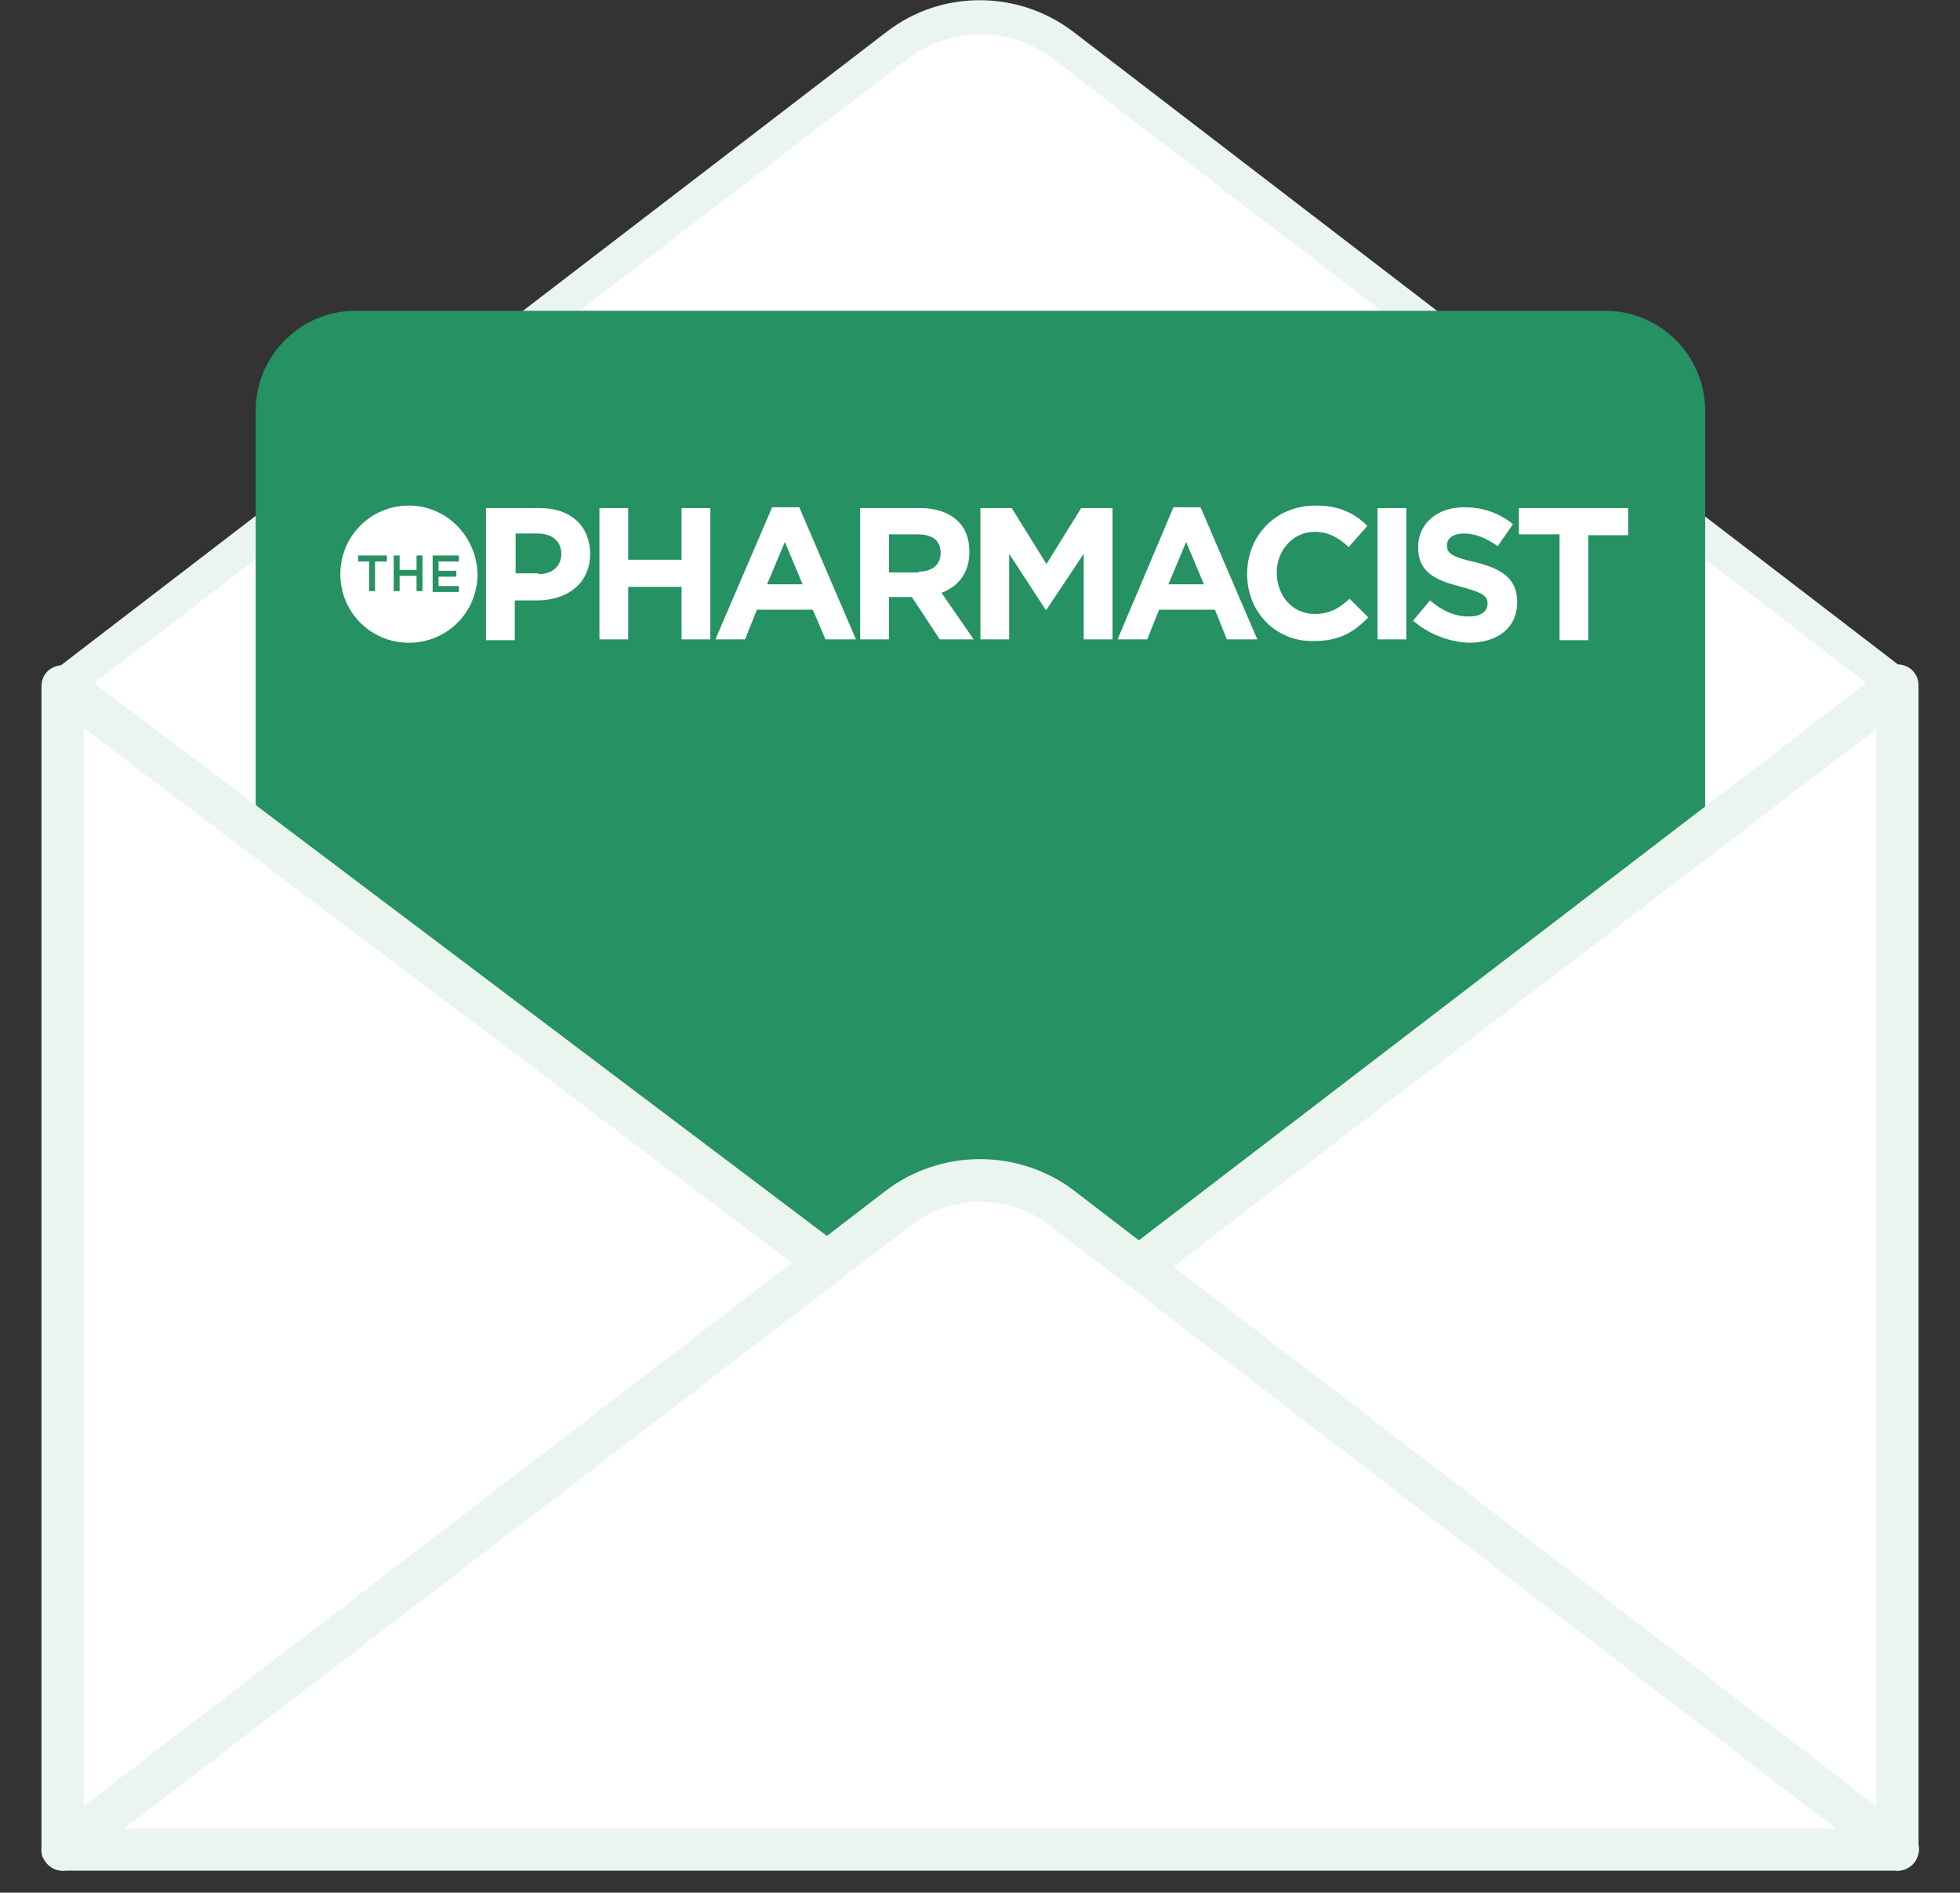 <?xml version="1.0" encoding="utf-8"?>
<!-- Generator: Adobe Illustrator 28.1.0, SVG Export Plug-In . SVG Version: 6.00 Build 0)  -->
<svg version="1.1" xmlns="http://www.w3.org/2000/svg" xmlns:xlink="http://www.w3.org/1999/xlink" x="0px" y="0px"
	 viewBox="0 0 231.5 223.5" style="enable-background:new 0 0 231.5 223.5;" xml:space="preserve">
<rect x="0" y="0" width="231.5" height="223.5" fill="#333333" stroke="none"/>
<style type="text/css">
	.st0{fill:#FFFFFF;}
	.st1{fill:#EAF5F0;}
	.st2{fill:#269162;stroke:#269162;stroke-width:4;stroke-miterlimit:10;}
</style>
<g id="_x2014_ÎÓÈ_x5F_1">
	<g>
		<path class="st0" d="M125.5,5.3c-5.7-4.4-13.7-4.4-19.5,0L7.4,81l98.7,75.7c5.7,4.4,13.7,4.4,19.5,0L224.2,81L125.5,5.3z"/>
		<path class="st1" d="M115.8,162c-3.9,0-7.7-1.2-10.9-3.7L6.1,82.6c-0.5-0.4-0.8-1-0.8-1.6s0.3-1.2,0.8-1.6l98.7-75.7
			c6.4-4.9,15.4-4.9,21.9,0l98.7,75.7c0.5,0.4,0.8,1,0.8,1.6s-0.3,1.2-0.8,1.6l-98.7,75.7C123.5,160.7,119.6,162,115.8,162z
			 M10.7,81l96.6,74.1c5,3.8,12,3.8,17,0L220.9,81L124.3,6.9l0,0c-5-3.8-12-3.8-17,0L10.7,81z"/>
	</g>
	<path class="st2" d="M189.6,205.9H42c-5.4,0-9.8-4.4-9.8-9.8V48.5c0-5.4,4.4-9.8,9.8-9.8h147.6c5.4,0,9.8,4.4,9.8,9.8v147.6
		C199.4,201.5,195,205.9,189.6,205.9z"/>
	<g>
		<polygon class="st0" points="98.4,149.7 7.4,81 7.4,218.4 		"/>
		<path class="st1" d="M7.4,220.9c-0.4,0-0.8-0.1-1.1-0.3c-0.8-0.4-1.4-1.3-1.4-2.2V81c0-0.9,0.5-1.8,1.4-2.2
			c0.8-0.4,1.9-0.3,2.6,0.2l91.1,68.7c0.6,0.5,1,1.2,1,2s-0.4,1.5-1,2L8.9,220.4C8.4,220.7,7.9,220.9,7.4,220.9z M9.9,86v127.4
			l84.4-63.7L9.9,86z"/>
	</g>
	<g>
		<polygon class="st0" points="134.3,149.7 224.2,218.4 224.2,81 134.3,149.7 		"/>
		<path class="st1" d="M224.2,220.9c-0.5,0-1.1-0.2-1.5-0.5l-89.8-68.7c-0.6-0.5-1-1.2-1-2s0.4-1.5,1-2L222.6,79
			c0.8-0.6,1.8-0.7,2.6-0.3c0.9,0.4,1.4,1.3,1.4,2.2v137.4c0,1-0.5,1.8-1.4,2.2C224.9,220.8,224.5,220.9,224.2,220.9z M138.4,149.7
			l83.2,63.6V86.1L138.4,149.7z"/>
	</g>
	<g>
		<path class="st0" d="M106,142.7L7.4,218.4h216.8l-98.7-75.7C119.8,138.3,111.8,138.3,106,142.7z"/>
		<path class="st1" d="M224.2,220.9H7.4c-1.1,0-2-0.7-2.4-1.7c-0.3-1,0-2.1,0.8-2.8l98.7-75.7l1.5,2l-1.5-2c6.6-5.1,15.9-5.1,22.5,0
			l98.7,75.7c0.8,0.7,1.2,1.8,0.8,2.8C226.2,220.2,225.2,220.9,224.2,220.9z M14.7,215.9h202.1L124,144.7c-4.8-3.7-11.6-3.7-16.4,0
			L14.7,215.9z"/>
	</g>
	<g>
		<g>
			<path class="st0" d="M57.5,60h6.3c3.7,0,5.9,2.2,5.9,5.4v0c0,3.6-2.8,5.5-6.3,5.5h-2.6v4.7h-3.4V60z M63.6,67.8
				c1.7,0,2.7-1,2.7-2.4v0c0-1.5-1.1-2.4-2.8-2.4h-2.6v4.7H63.6z"/>
			<path class="st0" d="M70.8,60h3.4v6.1h6.3V60h3.4v15.5h-3.4v-6.2h-6.3v6.2h-3.4V60z"/>
			<path class="st0" d="M91.2,59.9h3.2l6.7,15.6h-3.6L96,72h-6.6L88,75.5h-3.5L91.2,59.9z M94.8,69l-2.1-5l-2.1,5H94.8z"/>
			<path class="st0" d="M101.6,60h7.1c2,0,3.5,0.6,4.5,1.6c0.9,0.9,1.3,2.1,1.3,3.6v0c0,2.5-1.4,4.1-3.3,4.8l3.8,5.5h-4l-3.3-5h0
				H105v5h-3.4V60z M108.5,67.5c1.7,0,2.6-0.9,2.6-2.2v0c0-1.5-1-2.2-2.7-2.2H105v4.5H108.5z"/>
			<path class="st0" d="M115.8,60h3.7l4.1,6.6l4.1-6.6h3.7v15.5h-3.4V65.4l-4.4,6.6h-0.1l-4.3-6.6v10.1h-3.4V60z"/>
			<path class="st0" d="M138.6,59.9h3.2l6.7,15.6h-3.6l-1.4-3.5h-6.6l-1.4,3.5h-3.5L138.6,59.9z M142.2,69l-2.1-5l-2.1,5H142.2z"/>
			<path class="st0" d="M147.3,67.8L147.3,67.8c0-4.5,3.3-8.1,8.1-8.1c2.9,0,4.7,1,6.1,2.4l-2.2,2.5c-1.2-1.1-2.4-1.8-4-1.8
				c-2.6,0-4.5,2.2-4.5,4.8v0c0,2.7,1.8,4.9,4.5,4.9c1.8,0,2.9-0.7,4.1-1.8l2.2,2.2c-1.6,1.7-3.4,2.8-6.4,2.8
				C150.7,75.8,147.3,72.3,147.3,67.8z"/>
			<path class="st0" d="M162.7,60h3.4v15.5h-3.4V60z"/>
			<path class="st0" d="M166.9,73.3l2-2.4c1.4,1.2,2.9,1.9,4.6,1.9c1.4,0,2.2-0.6,2.2-1.5v0c0-0.9-0.5-1.3-3.1-2
				c-3.1-0.8-5.1-1.7-5.1-4.7v0c0-2.8,2.3-4.7,5.4-4.7c2.3,0,4.2,0.7,5.8,2l-1.8,2.6c-1.4-1-2.7-1.5-4-1.5s-2,0.6-2,1.4v0
				c0,1,0.7,1.4,3.4,2c3.2,0.8,4.9,2,4.9,4.7v0c0,3.1-2.4,4.8-5.7,4.8C171.1,75.8,168.8,74.9,166.9,73.3z"/>
			<path class="st0" d="M184.1,63.1h-4.7V60h12.9v3.2h-4.7v12.4h-3.4V63.1z"/>
		</g>
		<path class="st0" d="M48.3,59.7c-4.5,0-8.1,3.6-8.1,8.1c0,4.5,3.6,8.1,8.1,8.1c4.5,0,8.1-3.6,8.1-8.1
			C56.3,63.3,52.7,59.7,48.3,59.7z M45.6,66.3h-1.3v3.5h-0.7v-3.5h-1.3v-0.7h3.4V66.3z M49.9,69.8h-0.7v-1.8h-2v1.8h-0.7v-4.2h0.7
			v1.7h2v-1.7h0.7V69.8z M51.1,69.8v-4.2h3.1v0.7h-2.4v1.1h2.1v0.7h-2.1v1.1h2.4v0.7H51.1z"/>
	</g>
</g>
<g id="Layer_2">
</g>
</svg>
